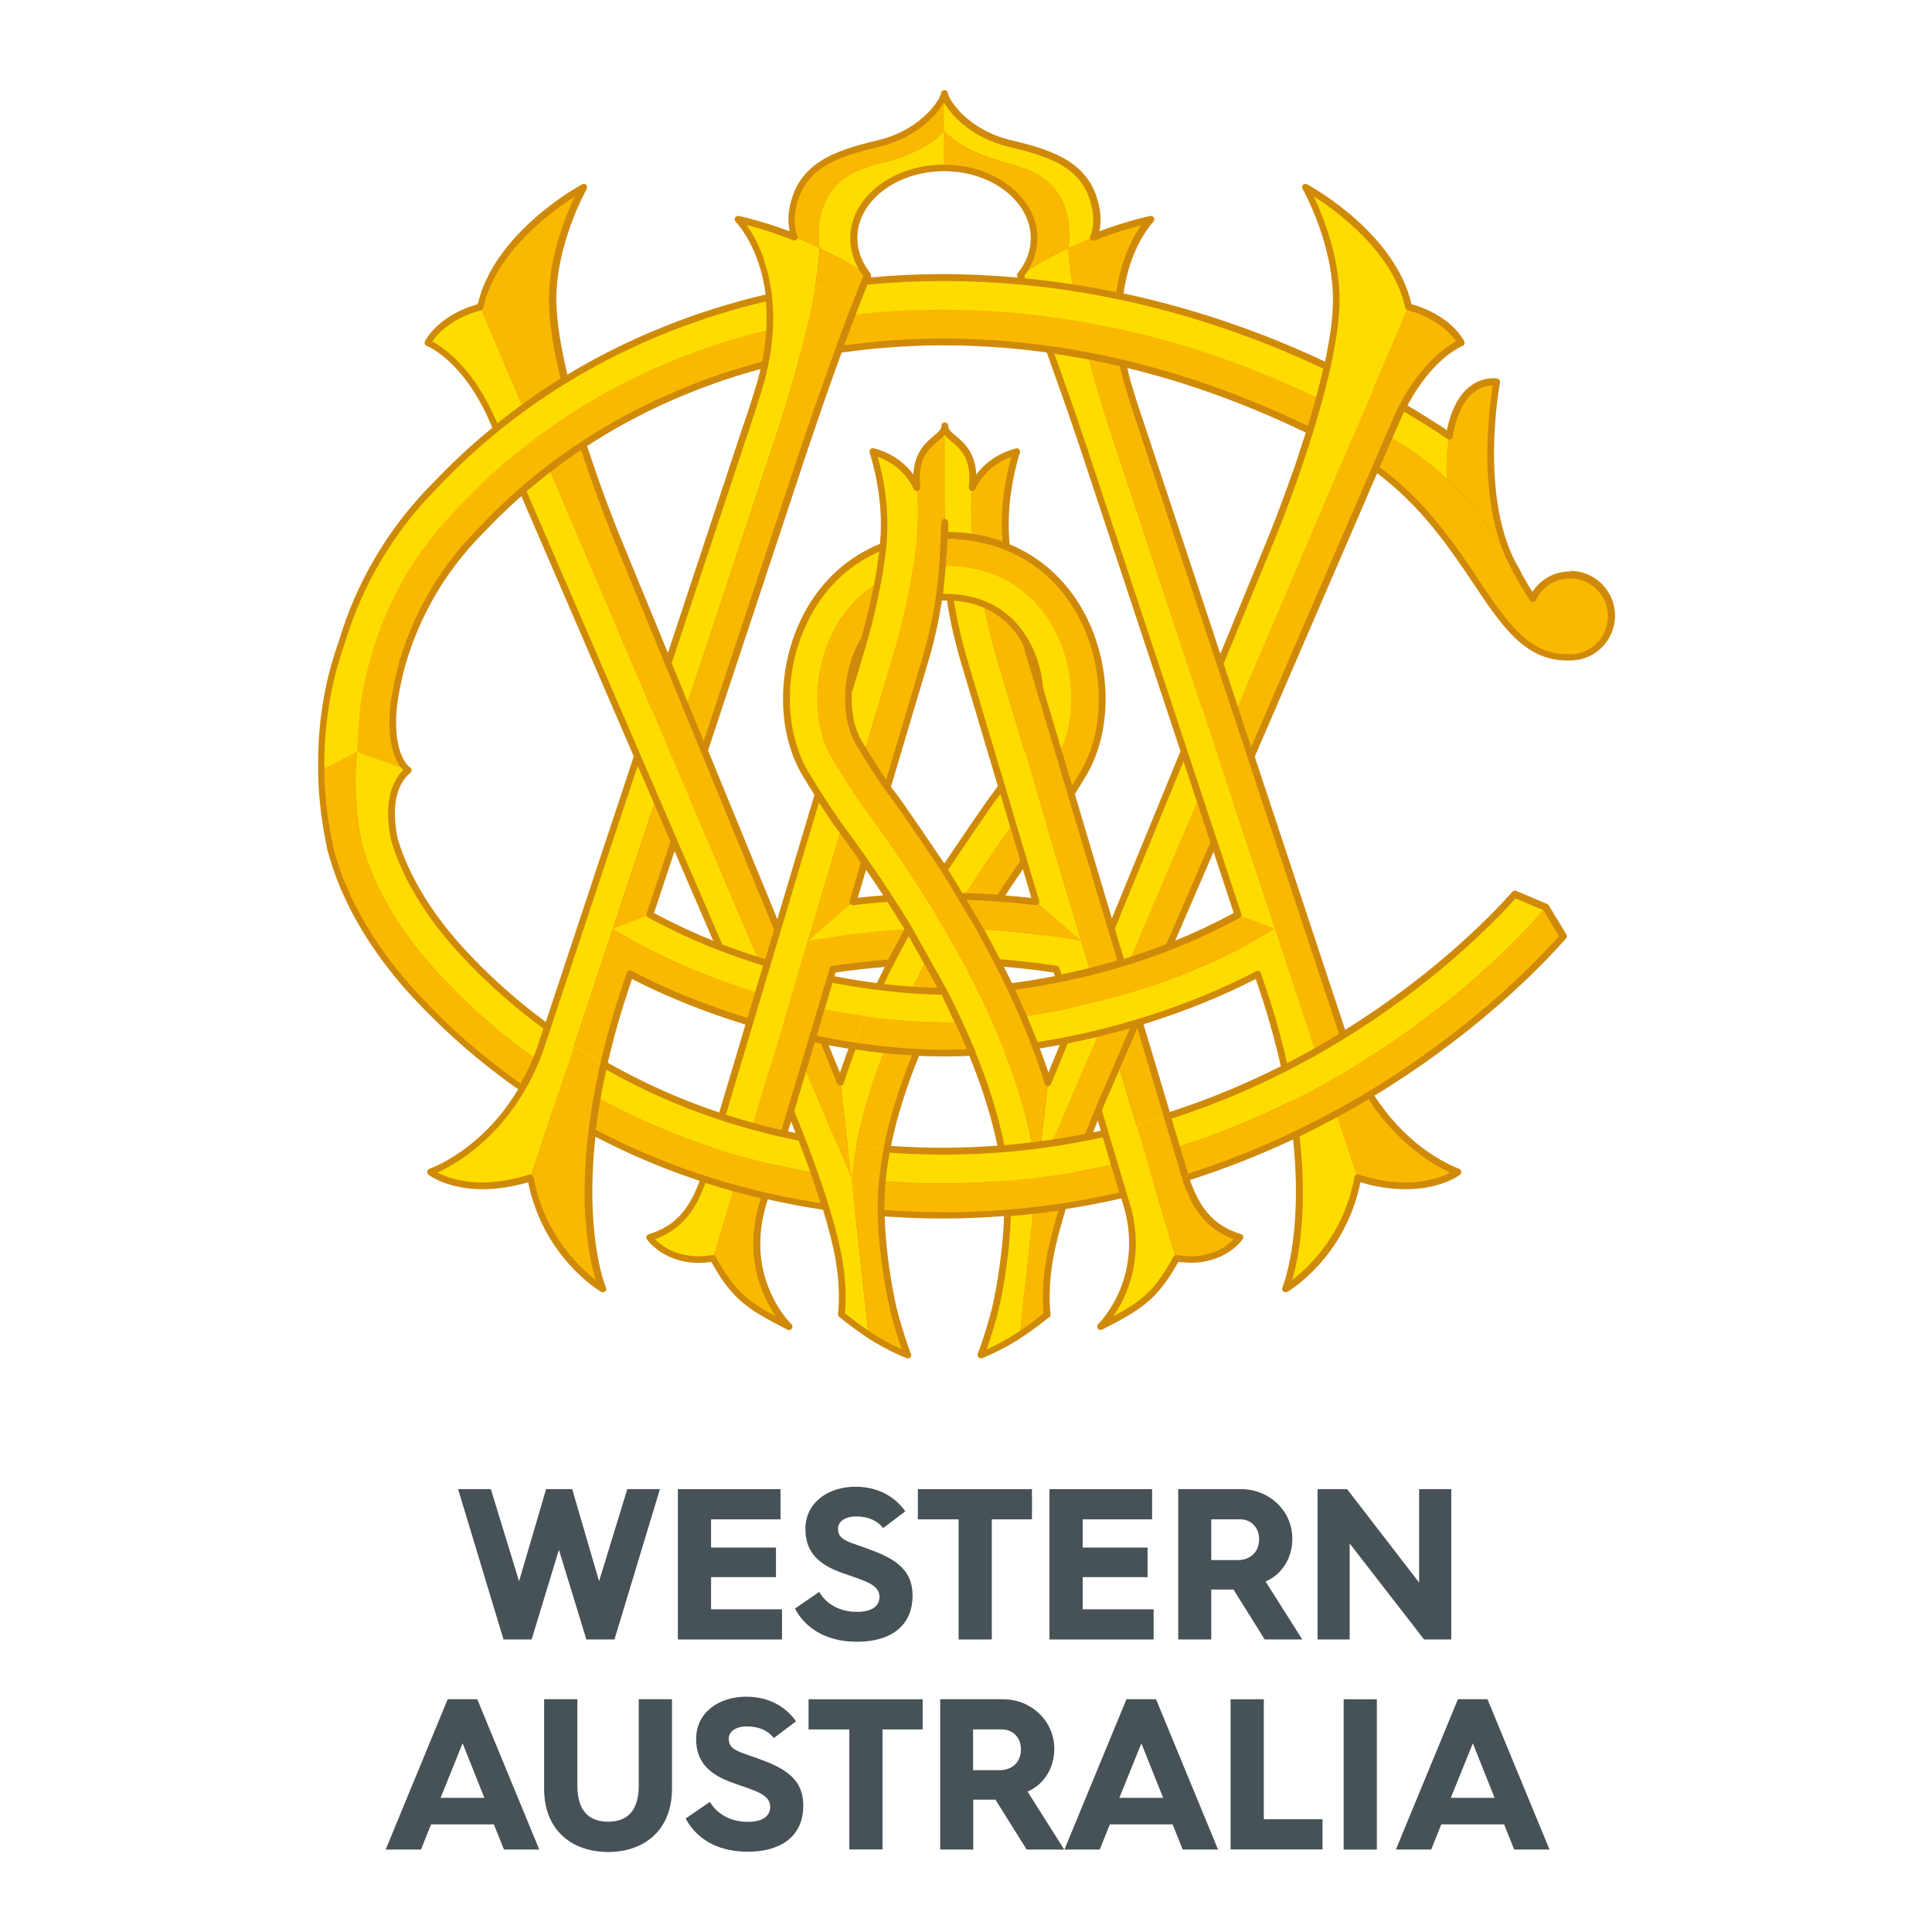 <?xml version="1.0" encoding="UTF-8"?>
<svg id="Western_Australia" data-name="Western Australia" xmlns="http://www.w3.org/2000/svg" width="128" height="128" xmlns:xlink="http://www.w3.org/1999/xlink" viewBox="0 0 128 128">
  <defs>
    <style>
      .cls-1 {
        clip-path: url(#clippath-6);
      }

      .cls-2 {
        clip-path: url(#clippath-7);
      }

      .cls-3 {
        clip-path: url(#clippath-4);
      }

      .cls-4 {
        fill: #ffdc00;
      }

      .cls-5 {
        fill: #d08a0a;
      }

      .cls-6 {
        fill: none;
      }

      .cls-7 {
        clip-path: url(#clippath-1);
      }

      .cls-8 {
        clip-path: url(#clippath-5);
      }

      .cls-9 {
        clip-path: url(#clippath-3);
      }

      .cls-10 {
        fill: #fab900;
      }

      .cls-11 {
        clip-path: url(#clippath-2);
      }

      .cls-12 {
        clip-path: url(#clippath);
      }

      .cls-13 {
        fill: #475257;
      }
    </style>
    <clipPath id="clippath">
      <rect class="cls-6" x="-27.64" y="-25.32" width="183.29" height="183.29"/>
    </clipPath>
    <clipPath id="clippath-1">
      <rect class="cls-6" x="-27.64" y="-25.32" width="183.29" height="183.29"/>
    </clipPath>
    <clipPath id="clippath-2">
      <path class="cls-6" d="M35.8,69.49c-.35.99-.76,1.86-1.21,2.64,1.39.97,2.93,1.93,4.64,2.84.16-1.35.42-2.83.78-4.44-1.38-.79-2.63-1.62-3.75-2.44l-.47,1.41Z"/>
    </clipPath>
    <clipPath id="clippath-3">
      <path class="cls-6" d="M66.35,76.12c.25,1.32.4,2.63.4,3.9,0,.11,0,.23,0,.35,1.26-.1,2.49-.25,3.69-.43.5-1.62,1.1-3.25,1.63-4.61-1.83.36-3.73.63-5.71.79M46.59,78.09c1.31.43,2.68.81,4.11,1.14l1.23-4.1c-1.44-.32-2.81-.7-4.11-1.13l-1.22,4.09ZM85.12,70.76c.36,1.6.6,3.06.75,4.4,1.78-.85,3.4-1.74,4.87-2.62-.54-.87-1.05-1.88-1.46-3.05l-.29-.9c-1.2.74-2.49,1.47-3.87,2.17"/>
    </clipPath>
    <clipPath id="clippath-4">
      <path class="cls-6" d="M54.7,79.98c1.18.17,2.41.3,3.67.4,0-.12,0-.25,0-.36,0-1.26.14-2.57.4-3.88-2-.15-3.89-.41-5.69-.76.53,1.36,1.13,2.99,1.62,4.61M56.21,45.87l-2.01,6.75c.61.96,1.15,1.76,1.63,2.42,1.28,1.73,2.83,3.96,4.36,6.48l2.36,4.22c.66,1.29,1.29,2.63,1.84,3.97,1.3-.07,2.71-.21,4.2-.44,0,0,0-.02,0-.03-1.03-2.69-2.31-5.31-3.67-7.73l-2.36-3.94s-2.72-4.07-3.42-4.97c-.63-.82-1.34-1.95-2.23-3.41-.48-.8-.74-2.01-.67-3.33,0,0,0,0,0,0M42.22,50.1l2.44,5.65,1.99-6.02-2.39-5.82-2.05,6.18ZM62.7,37.26s-.13.26-.13.26c0,0,.18.37.18.37.05.57.11,1.13.19,1.69.22,0,.44.03.65.05h0c2.39.3,3.69,1.7,4.37,2.91-.22-.76-.74-2.66-1.11-4.88,0-.16-.03-.35-.07-.59-.05-.26-.08-.56-.11-.85-.95-.38-1.99-.62-3.09-.7h0c-.31-.02-.64-.04-.96-.04.02.61.05,1.21.09,1.79M86.78,28.53c.68.33,1.33.66,1.95.99.88.46,1.68.97,2.41,1.5l1.33-3.08c.15-.35.31-.68.47-.99-1.48-.87-3.15-1.77-5.01-2.66-.31,1.41-.72,2.87-1.14,4.25"/>
    </clipPath>
    <clipPath id="clippath-5">
      <path class="cls-6" d="M56.53,69.29c1.49.23,2.91.37,4.21.44.54-1.33,1.15-2.63,1.8-3.91l-.07-.14c-.67,0-2.19-.04-4.26-.3-.61,1.28-1.18,2.58-1.68,3.91M70.17,64.84l.88,2.97-.46,1.13c1.58-.31,3.22-.71,4.88-1.21l-.08-.25,2.06-4.75c-2.6,1.02-5.09,1.69-7.28,2.12M78.44,49.78l1.99,6.02,2.44-5.65-2.05-6.18-2.39,5.82ZM50.94,19.68c.14,1.25.1,2.74-.26,4.46,1.59-.42,3.23-.75,4.9-.99.9-2.47,1.46-3.88,1.72-4.5-2.17.21-4.3.56-6.36,1.04"/>
    </clipPath>
    <clipPath id="clippath-6">
      <path class="cls-6" d="M73.22,75.08l1.23,4.09c1.42-.33,2.8-.71,4.11-1.12l-1.22-4.08c-1.32.42-2.7.8-4.12,1.12M49.68,67.74c.06.02.12.04.19.06l1.85,4.28s.27.6.66,1.55l2.62-8.77c-.75-.15-1.53-.32-2.34-.53l-1.13-2.75-1.84,6.16ZM68.23,49.2c-.72,1.19-1.32,2.16-1.86,2.91l1.48,4.95c.51-.73,1-1.41,1.45-2.02.49-.67,1.04-1.48,1.66-2.47l-2.07-6.92c.11,1.4-.15,2.71-.66,3.55M62.5,35.47c-1.45,0-2.79.25-4,.72-.03.3-.07.6-.11.87-.04.23-.07.43-.07.59-.35,2.07-.82,3.85-1.06,4.71.6-1,1.64-2.08,3.37-2.55.48-.13,1.01-.21,1.6-.23.19-1.34.29-2.66.33-4.1h-.05Z"/>
    </clipPath>
    <clipPath id="clippath-7">
      <rect class="cls-6" x="-27.64" y="-25.32" width="183.29" height="183.29"/>
    </clipPath>
  </defs>
  <g class="cls-12">
    <g class="cls-7">
      <path class="cls-5" d="M104.01,38.08c-1.09,0-2.02.63-2.46,1.55-.41-.59-.76-1.18-1.06-1.78,0-.01-.03-.02-.04-.03-.02-.04-.05-.08-.07-.12.02.03.04.06.05.09l.05.06c-2.85-4.68-1.33-12.55-1.33-12.55,0,0-2.45-.46-3.14,3.57-.9-.6-1.93-1.26-3.07-1.94h0c1.52-2.94,3.32-4.02,3.86-4.23l-.03-.05s-.82-1.62-3.45-2.32c-1.01-4.64-6.43-7.7-6.84-7.92.09.16,2.1,3.78,2.04,7.61-.02,1.24-.25,2.72-.59,4.26-3.85-1.83-8.5-3.57-13.78-4.67.39-3.41,2.07-5.08,2.07-5.08,0,0-1.62.33-3.79,1.18.02,0,.04-.02.06-.03.15-.54.21-1.15.1-1.78-.49-2.86-2.71-3.69-5.7-4.4-2.98-.71-4.25-2.74-4.36-3.3v-.02s0,0,0,.01c0,0,0,0,0-.01v.02c-.11.56-1.39,2.58-4.36,3.3-2.99.71-5.2,1.54-5.7,4.4-.11.63-.04,1.24.11,1.78.02,0,.04.02.06.03-2.17-.86-3.79-1.18-3.79-1.18,0,0,1.7,1.69,2.08,5.15-4.88,1.13-9.44,2.98-13.54,5.5-.45-1.86-.78-3.68-.8-5.16-.06-3.83,1.95-7.45,2.04-7.61-.41.23-5.83,3.28-6.84,7.92-2.63.71-3.45,2.32-3.45,2.32l-.03.05c.6.23,2.74,1.51,4.33,5.22l.21.47c-1.38,1.12-2.69,2.32-3.91,3.62-.09.1-.17.18-.23.24-2.91,2.96-4.96,6.46-6.13,10.42-.89,2.51-1.37,5.35-1.32,8.35h0c0,.05,0,.28,0,.42.05,1.6.25,3.15.57,4.62,0,.02,0,.03,0,.03.91,3.61,3.08,7.24,6.28,10.5l.15.16c1.53,1.58,3.63,3.48,6.33,5.36-2.5,4.32-6.1,5.53-6.1,5.53,0,0,2.29,1.77,6.64.39h0c.92,5.09,4.78,7.35,4.78,7.35,0,0-1.52-3.47-.68-10.43,2.19,1.16,4.64,2.23,7.36,3.12l-.08.26c-.62,1.72-1.52,3.04-3.49,3.64,0,0,1.3,1.88,4.2,1.39,0,0,0,.01,0,.02,1.44,2.65,2.49,3.21,5.03,4.52,0,0-3.06-2.9-1.84-7.74l.28-.95c1.28.3,2.61.55,4,.75h0s0,0,0,0c.4,1.3.73,2.59.91,3.72.22,1.39.21,2.59.12,3.42h0s.74.61,1.74,1.28c.74.5,1.79,1.07,2.64,1.4l-.11-.3c-.32-.89-.61-1.82-.85-2.77-.39-1.66-.77-4.18-.81-6.35,1.33.1,2.69.16,4.09.16h.02c1.46,0,2.88-.06,4.26-.17-.04,2.17-.42,4.7-.8,6.37-.24.95-.52,1.88-.85,2.77l-.11.3c.85-.33,1.9-.9,2.64-1.4l-.06.03.06-.03c1.01-.67,1.75-1.3,1.75-1.3h0c-.09-.81-.1-2.01.12-3.4.18-1.14.52-2.45.93-3.77,1.38-.21,2.72-.46,4.02-.76l.3,1c1.22,4.84-1.84,7.74-1.84,7.74,2.54-1.31,3.58-1.87,5.03-4.52,0,0,0,0,0-.02,2.9.49,4.2-1.39,4.2-1.39-1.98-.61-2.87-1.93-3.49-3.64l-.09-.3c2.65-.84,5.1-1.83,7.31-2.89.79,6.83-.7,10.24-.7,10.24,0,0,3.86-2.26,4.78-7.35h0c4.35,1.38,6.64-.39,6.64-.39,0,0-3.36-1.13-5.85-5.12.84-.5,1.63-1.01,2.36-1.5,5.66-3.79,9.22-7.57,10.47-8.99,0,0-1.17-1.93-1.16-1.92,0,0,0,0-.01-.01l-2.05-.87c-1.2,1.36-5.12,5.49-11.37,9.34l-6.11-18.45,8.26-19.13c6.93,5.06,7.74,12.69,12.82,12.54.02,0,.04,0,.06,0,1.51,0,2.74-1.23,2.74-2.74s-1.23-2.74-2.74-2.74M71.76,29.61l6.68,20.17-4.81,11.73-2.67-8.93c.25-.39.51-.81.77-1.26,1.8-2.96,1.71-7.4-.2-10.8-1.15-2.04-2.81-3.5-4.86-4.31-.04-.46-.06-.93-.07-1.31-.04-2.65.75-4.98.75-4.98,0,0-2.03.41-2.94,2.38,0-.01,0-.02,0-.03.31-3-1.73-3.08-1.83-3.98v-.07s0,.02,0,.04c0-.01,0-.02,0-.04v.07c-.1.9-2.14.98-1.83,3.98,0,.01,0,.02,0,.03-.91-1.98-2.94-2.38-2.94-2.38,0,0,.79,2.32.75,4.98,0,.37-.03.83-.07,1.29-2.07.81-3.75,2.28-4.91,4.33-1.91,3.4-2,7.84-.2,10.8.28.47.55.91.81,1.31l-2.67,8.95-4.86-11.85h0s6.66-20.12,6.66-20.12c.91-2.69,1.66-4.81,2.26-6.46,2.23-.33,4.54-.49,6.88-.49h.02c2.43,0,4.77.18,7.02.49.6,1.65,1.35,3.78,2.26,6.46M68.58,69.28c.65-.1,1.32-.21,1.99-.34l-1.14,2.77v.03s0-.03,0-.03c-.25-.81-.54-1.62-.85-2.43M44.66,55.75l3.02,6.99c-1.52-.59-3.07-1.3-4.62-2.15h0s1.61-4.84,1.61-4.84ZM66.91,65.38c-.26-.54-.52-1.07-.79-1.59,1.12.09,2.42.23,3.86.44l.18.62c-1.18.24-2.28.41-3.26.53M55.67,71.71l-1.13-2.76c.68.13,1.34.24,1.99.34-.31.8-.59,1.61-.85,2.42h0ZM61.18,44.13c.5-1.64.83-3.11,1.04-4.56.09,0,.19-.01.28-.01h.11c.12,0,.23,0,.33.01.21,1.45.53,2.92,1.04,4.56l2.38,7.98c-.13.18-.25.35-.37.5-.7.9-3.42,4.97-3.42,4.97l-.02.03-.02-.03s-2.72-4.07-3.42-4.97c-.11-.14-.22-.3-.34-.46l2.4-8.03ZM68.65,59.75c-.88-.1-1.7-.18-2.44-.23.56-.87,1.11-1.69,1.64-2.45l.8,2.68ZM57.3,57.12c.52.75,1.06,1.55,1.61,2.4-.73.05-1.53.13-2.39.23l.78-2.63ZM68.06,42.89s-.04-.14-.1-.36c0,0,0,0,0,0,.55.99.84,2.08.93,3.12l-.82-2.77ZM62.61,35.46h-.06c0-.18,0-.36.01-.55,0-.41.03-.41.04,0,0,.18,0,.37.01.55h0ZM57.1,42.89l-.89,2.98c.06-1.11.35-2.29.94-3.34.03-.06.07-.12.1-.18-.09.33-.15.52-.16.53M59,63.79c-.27.52-.53,1.05-.79,1.59-.96-.12-2.05-.29-3.22-.52l.19-.64c1.42-.21,2.7-.34,3.82-.43M52.37,73.62c.21.5.45,1.09.7,1.75-.39-.08-.77-.16-1.15-.24l.45-1.51ZM77.44,62.73l2.99-6.93,1.59,4.8h0c-1.54.84-3.07,1.54-4.58,2.13M62.54,11.12c.3,0,.6.02.89.05,2.88.34,5.08,2.27,5.08,4.6,0,.9-.33,1.74-.9,2.45,0,0-.01,0-.01,0,0,0,.06.13.17.4-1.72-.16-3.48-.25-5.29-.25h-.02c-1.74,0-3.46.09-5.16.25.11-.27.17-.4.17-.4,0,0,0,0-.01,0-.57-.71-.9-1.55-.9-2.45,0-2.57,2.68-4.65,5.97-4.65M50.68,24.13c-.08.37-.16.74-.27,1.13-.52,1.76-.95,2.96-.96,2.99l-5.19,15.66-3.46-8.43s-1.11-2.69-2.19-6.03c3.63-2.39,7.69-4.18,12.06-5.32M31.32,63.79l-.17-.17c-2.28-2.32-3.92-4.82-4.8-7.3,0,0-.21-.65-.23-.73-.6-2.94.41-4.14.92-4.56-.51-.42-1.26-1.59-.94-4.46.13-.85.31-1.72.54-2.58,0-.01.21-.7.21-.7,1-3.05,2.64-5.75,4.9-8.05.07-.08.17-.17.28-.29.82-.87,1.69-1.69,2.59-2.47l7.6,17.61-5.95,17.98c-2.07-1.52-3.71-3.02-4.95-4.29M40.02,70.52c.29-1.25.64-2.58,1.08-4l.66-1.99h0c2.6,1.37,5.29,2.42,7.92,3.22l-1.87,6.25c-2.95-.97-5.55-2.18-7.8-3.48M62.46,76.27c-1.27,0-2.5-.05-3.7-.14.41-2.12,1.11-4.29,1.98-6.41.27.01.54.03.79.03.31,0,.89.01.99.01h.03c.32,0,.65,0,.99-.02l-1-2.03,1.01,2.03c.27,0,.55-.02.83-.04.87,2.12,1.57,4.28,1.97,6.4-1.26.1-2.55.15-3.86.15h-.02ZM72.05,75.33c.26-.67.51-1.28.72-1.78l.45,1.53c-.39.09-.77.17-1.17.25M83.32,64.53l.66,1.99c.47,1.5.84,2.92,1.14,4.24-2.35,1.2-4.95,2.3-7.78,3.2l-1.86-6.24c2.61-.79,5.27-1.84,7.84-3.18h0ZM80.82,43.96l-5.2-15.71s-.44-1.23-.96-2.99c-.11-.41-.21-.81-.28-1.2,4.75,1.12,8.93,2.78,12.4,4.46-1.16,3.76-2.48,6.96-2.48,6.96l-3.48,8.47Z"/>
      <path class="cls-10" d="M60.75,32.27c.08.9.08,1.85.04,2.63-.35,4.24-1.64,8.6-1.64,8.6l-11.91,39.88v.02c1.44,2.65,2.48,3.21,5.02,4.52,0,0-3.06-2.9-1.84-7.74l10.76-36.04c1.02-3.35,1.31-5.96,1.38-9.21,0-.41.02-1.26.02-1.7v-5c0,.97-2.15.98-1.83,4.05"/>
      <path class="cls-4" d="M60.71,35.92c.03-.27.05-.75.08-1.01.04-.77.04-1.71-.03-2.59-.91-1.98-2.94-2.39-2.94-2.39,0,0,.79,2.32.75,4.98,0,.61-.06,1.48-.18,2.16-.04.23-.06.43-.07.59-.48,2.86-1.2,5.19-1.21,5.24l-10.59,35.46c-.62,1.72-1.52,3.04-3.49,3.65,0,0,1.3,1.88,4.2,1.39,0,0,0,.01,0,.02v-.02s11.91-39.88,11.91-39.88c0,0,1.13-3.64,1.57-7.59h0Z"/>
      <path class="cls-10" d="M55.18,64.22c3.44-.5,6.05-.59,7.44-.59v-2.13c-1.73,0-4.05.12-6.77.48-.74.1-1.52.21-2.32.35l1.64,1.9Z"/>
      <path class="cls-4" d="M53.53,62.33c.8-.13,1.58-.25,2.32-.35,2.72-.36,5.04-.48,6.78-.48v-2.13c-1.24,0-3.35.06-6.1.38l-2.99,2.58Z"/>
      <path class="cls-4" d="M64.41,32.27c-.08.9-.08,1.85-.04,2.63.35,4.24,1.64,8.6,1.64,8.6l11.91,39.88v.02c-1.44,2.65-2.48,3.21-5.02,4.52,0,0,3.06-2.9,1.84-7.74l-10.76-36.04c-1.02-3.35-1.31-5.96-1.38-9.21-.01-.41-.01-1.26-.02-1.7v-5c0,.97,2.15.98,1.83,4.05"/>
      <path class="cls-10" d="M64.46,35.92c-.03-.27-.06-.75-.08-1.01-.04-.77-.04-1.71.03-2.59.91-1.98,2.94-2.39,2.94-2.39,0,0-.79,2.32-.75,4.98,0,.61.06,1.48.18,2.16.04.23.06.43.07.59.48,2.86,1.2,5.19,1.21,5.24l10.59,35.46c.62,1.72,1.51,3.04,3.49,3.65,0,0-1.3,1.88-4.2,1.39,0,0,0,.01,0,.02v-.02s-11.91-39.88-11.91-39.88c0,0-1.13-3.64-1.56-7.59h0Z"/>
      <path class="cls-4" d="M69.98,64.22c-3.43-.5-6.05-.59-7.44-.59v-2.13c1.73,0,4.05.12,6.77.48.74.1,1.52.21,2.32.35l-1.65,1.9Z"/>
      <path class="cls-10" d="M71.64,62.33c-.8-.13-1.58-.25-2.32-.35-2.72-.36-5.04-.48-6.77-.48v-2.13c1.23,0,3.35.06,6.1.38l2.99,2.58Z"/>
      <path class="cls-4" d="M35.13,78.05l16.38-49.47s2.54-7.51,2.79-12.15c-2.95-1.4-5.45-1.9-5.45-1.9,0,0,3.53,3.51,1.55,10.73-.52,1.76-.95,2.96-.96,2.99l-13.65,41.23c-2.31,6.49-7.31,8.17-7.31,8.17,0,0,2.29,1.77,6.64.39,0,0,0,0,0,0"/>
      <path class="cls-10" d="M39.91,85.4s-2.74-6.26,1.19-18.87l12.22-36.91c2.86-8.45,4.16-11.37,4.16-11.37-1.06-.72-2.14-1.32-3.17-1.81-.25,4.64-2.79,12.15-2.79,12.15l-16.38,49.47c.92,5.09,4.78,7.35,4.78,7.35"/>
      <path class="cls-4" d="M58.57,10.73c-.46.12-.94.28-1.44.46-3.39,1.23-2.91,4.75-2.83,5.24,1.03.49,2.12,1.08,3.18,1.81,0,0,0,0-.01,0-.57-.71-.9-1.55-.9-2.45,0-2.57,2.68-4.65,5.98-4.65v-2.47c-.43.51-1.65,1.5-3.98,2.08"/>
      <path class="cls-10" d="M58.18,9.51c-2.99.71-5.2,1.54-5.7,4.4-.11.63-.04,1.24.11,1.78.54.21,1.12.46,1.72.74-.08-.49-.57-4.01,2.83-5.24.49-.18.98-.33,1.44-.46,2.33-.58,3.55-1.58,3.98-2.08v-2.46c-.09.53-1.36,2.6-4.37,3.32"/>
      <path class="cls-10" d="M89.95,78.05l-16.39-49.47s-2.54-7.51-2.79-12.15c2.95-1.4,5.45-1.9,5.45-1.9,0,0-3.53,3.51-1.55,10.73.52,1.76.95,2.96.96,2.99l13.65,41.23c2.31,6.49,7.31,8.17,7.31,8.17,0,0-2.29,1.77-6.64.39h0Z"/>
      <path class="cls-4" d="M85.17,85.4s2.74-6.26-1.19-18.87l-12.22-36.91c-2.86-8.45-4.16-11.37-4.16-11.37,1.05-.72,2.14-1.32,3.17-1.81.25,4.64,2.79,12.15,2.79,12.15l16.39,49.47c-.92,5.09-4.78,7.35-4.78,7.35"/>
      <path class="cls-10" d="M66.51,10.73c.46.12.94.28,1.44.46,3.4,1.23,2.91,4.75,2.83,5.24-1.03.49-2.12,1.08-3.17,1.81,0,0,0,0,.01,0,.57-.71.9-1.55.9-2.45,0-2.33-2.2-4.26-5.08-4.6-.29-.04-.59-.05-.89-.05v-2.47c.43.51,1.65,1.5,3.98,2.08"/>
      <path class="cls-4" d="M66.91,9.51c2.98.71,5.2,1.54,5.7,4.4.11.63.04,1.24-.11,1.78-.54.21-1.12.46-1.72.74.09-.49.57-4.01-2.83-5.24-.49-.18-.98-.33-1.43-.46-2.33-.58-3.55-1.58-3.98-2.08v-2.46c.08.53,1.35,2.6,4.37,3.32"/>
      <path class="cls-10" d="M62.54,67.73h0c4.63,0,13.72-1.21,21.94-6.19l-2.47-.94c-7.7,4.22-15.46,4.95-18.48,5.06l-1,2.07Z"/>
      <path class="cls-4" d="M62.55,67.73h0l1,2.03c5.38-.16,12.89-1.62,19.78-5.22l1.16-3c-8.22,4.99-17.3,6.19-21.93,6.19"/>
      <path class="cls-4" d="M62.53,65.68c-1.79,0-10.67-.26-19.47-5.08l-2.47.94c8.22,4.99,17.31,6.19,21.94,6.19h0,0l1-2.07s.03,0,.05,0c-.46.02-.81.02-1.04.02h-.01Z"/>
      <path class="cls-10" d="M62.54,67.73h0c-4.63,0-13.71-1.2-21.93-6.19l1.16,3c6.89,3.6,14.4,5.06,19.78,5.22.31,0,.89.01.99.02h.03c.32,0,.65,0,.99-.02l-1-2.03Z"/>
      <path class="cls-10" d="M68.69,78.06l24.61-57.73c2.64.7,3.46,2.33,3.46,2.33l.03.05c-.6.23-2.74,1.51-4.33,5.22l-19.07,44.15s-3.18,7.11-3.9,11.63c-.22,1.39-.21,2.59-.12,3.42h0s-.74.61-1.75,1.28l-.06.03s1.13-10.39,1.13-10.38"/>
      <path class="cls-4" d="M55.68,71.71l.73,6.33c.49-4.83,2.58-9.95,4.95-14.38l-1.18-2.1c-1.76,3.14-3.4,6.62-4.51,10.14"/>
      <path class="cls-10" d="M71.53,40.52c-1.68-2.99-4.48-4.75-7.95-5.02l-1.01,2.01s.03,0,.04,0c7.9,0,9.79,8.75,7.37,12.75-.83,1.38-1.63,2.61-2.33,3.57-1.07,1.44-2.47,3.43-3.92,5.76l1.17,1.94s.01.03.02.04l.02-.04c1.53-2.52,3.07-4.75,4.35-6.48.69-.93,1.48-2.15,2.44-3.72,1.8-2.96,1.71-7.4-.2-10.8"/>
      <path class="cls-4" d="M62.61,37.51s-.03,0-.04,0h0s1.02,2.11,1.02,2.11c2.4.31,3.69,1.71,4.37,2.91,1.3,2.31,1.16,5.2.27,6.67-.89,1.47-1.6,2.6-2.23,3.41-.7.9-3.42,4.97-3.42,4.97l-.02.04.47.78.71,1.18c1.45-2.33,2.85-4.31,3.92-5.76.7-.96,1.5-2.19,2.33-3.57,2.42-4,.53-12.75-7.37-12.75"/>
      <path class="cls-4" d="M56.42,78.06L31.81,20.33c-2.64.7-3.46,2.33-3.46,2.33l-.03.05c.6.23,2.74,1.51,4.33,5.22l19.07,44.15s3.18,7.11,3.9,11.63c.22,1.39.21,2.59.12,3.42h0s.74.61,1.74,1.28l.06.03s-1.13-10.39-1.13-10.38"/>
      <path class="cls-10" d="M38.64,12.41s0,0,0,0c.02,0,.03-.02.03-.02h-.02Z"/>
      <path class="cls-10" d="M55.67,71.71l-14.86-36.22s-4.13-10.02-4.21-15.47c-.06-3.83,1.95-7.45,2.04-7.61-.41.23-5.83,3.28-6.84,7.92,0,0,0,0,.01,0l24.41,57.27.19.44-.74-6.33Z"/>
      <path class="cls-10" d="M59.18,86.73c-.41-1.75-.81-4.47-.81-6.71,0-4.58,1.85-9.64,4.19-14.23,0-.01-.01-.03-.02-.04l-1.17-2.09c-2.39,4.44-4.48,9.54-4.95,14.4,0,0,1.13,10.38,1.13,10.38l-.06-.03c.74.5,1.79,1.07,2.64,1.4l-.11-.3c-.32-.89-.61-1.82-.85-2.77"/>
      <path class="cls-4" d="M68.7,78.04l.19-.44,24.41-57.27s.01,0,.02,0c-1.01-4.64-6.43-7.7-6.84-7.92.09.16,2.1,3.78,2.04,7.61-.08,5.45-4.21,15.47-4.21,15.47l-14.87,36.22-.74,6.33Z"/>
      <path class="cls-4" d="M65.09,89.5l-.11.3c.85-.33,1.9-.9,2.64-1.4l-.06.03s1.12-10.29,1.13-10.37c-.48-5.02-2.7-10.32-5.19-14.86l-.83-1.47c-1.89-3.25-3.83-6.03-5.2-7.9-.71-.96-1.5-2.19-2.33-3.57-2.42-4-.53-12.75,7.37-12.75h.07l1-2.01c-.32-.03-.64-.04-.96-.04h-.11c-3.91,0-7.08,1.8-8.91,5.06-1.91,3.4-2,7.84-.2,10.8.95,1.57,1.75,2.79,2.44,3.72,1.28,1.73,2.83,3.96,4.35,6.48l2.36,4.22c2.36,4.59,4.21,9.67,4.21,14.27,0,2.25-.4,4.96-.81,6.71-.24.95-.52,1.88-.85,2.77"/>
      <path class="cls-10" d="M64.9,61.53l-2.37-3.94s-2.72-4.07-3.42-4.97c-.63-.82-1.34-1.95-2.23-3.41-.89-1.47-1.03-4.36.27-6.67.59-1.04,1.64-2.23,3.47-2.73.55-.15,1.17-.24,1.88-.24h.11c.35,0,.67.02.98.06l-1.02-2.11h0s-.06,0-.07,0c-1.14,0-2.01.21-2.01.21-6.19,1.35-7.56,8.9-5.36,12.54.83,1.38,1.62,2.61,2.33,3.57,1.33,1.81,3.19,4.46,5.02,7.58.05.09,1.02,1.8,1.02,1.8,2.48,4.52,4.69,9.79,5.18,14.8,0,.03.01.04.01.04l.73-6.3v-.03c-1.11-3.54-2.76-7.03-4.53-10.18"/>
      <path class="cls-10" d="M100.43,37.79l.05.06c-2.85-4.68-1.33-12.55-1.33-12.55,0,0-3.11-.59-3.31,5.29-.02.42.02.81.06,1.15,1.33,1.27,2.78,3.06,4.53,6.04"/>
      <path class="cls-10" d="M27.04,51.03c-.51-.42-1.26-1.59-.94-4.46.13-.85.31-1.72.54-2.58,0-.01.21-.7.21-.7,1-3.05,2.64-5.75,4.9-8.05.07-.08.17-.17.28-.29,7.54-7.93,18.35-12.3,30.43-12.3h.02c10.88,0,20,3.57,26.24,6.86,9.22,4.86,9.61,14.2,15.22,14.04.02,0,.04,0,.06,0,1.51,0,2.74-1.23,2.74-2.74s-1.23-2.74-2.74-2.74c-1.09,0-2.02.63-2.46,1.55-.41-.59-.76-1.18-1.06-1.78,0-.01-.03-.02-.04-.03-2.89-4.92-4.94-6.6-7.02-8.05-.01,0-.02-.02-.04-.03-6.19-3.89-17.16-9.22-30.91-9.22h-.02c-20.58,0-30.75,11.73-32.23,13.23-3.87,3.94-5.67,8.48-6.35,12.82-.17,1.49-.24,3.25-.24,3.25l3.39,1.21Z"/>
      <path class="cls-4" d="M23.9,55.59c.83,3.3,2.82,6.55,5.73,9.52,1.48,1.51,12.25,13.29,32.83,13.29h.02c25.22,0,39.89-18.24,39.92-18.28,0,0,0,0-.01-.01l-2.05-.87c-2.45,2.76-16.13,17.02-37.86,17.02h-.02c-16.57,0-26.62-7.82-31.14-12.48l-.17-.17c-2.28-2.32-3.92-4.82-4.8-7.3,0,0-.21-.65-.23-.73-.6-2.94.41-4.14.92-4.56l-3.39-1.21s-.34,2.81.26,5.77"/>
      <path class="cls-10" d="M21.26,51.45c.05,1.6.25,3.15.57,4.62,0,.02,0,.03,0,.03.91,3.61,3.08,7.24,6.28,10.5l.15.16c4.98,5.14,16.05,13.78,34.2,13.78h.02c13.57,0,24.14-5.17,30.61-9.5,5.66-3.79,9.22-7.57,10.47-8.99,0,0-1.17-1.93-1.16-1.92-.03.04-14.71,18.28-39.92,18.28h-.02c-20.58,0-31.35-11.79-32.83-13.29-2.91-2.97-4.9-6.22-5.73-9.52-.6-2.95-.26-5.77-.26-5.77l-2.39,1.21s0,.28,0,.42"/>
      <path class="cls-4" d="M30.23,33.75c1.48-1.51,11.65-13.23,32.23-13.23h.02c13.75,0,24.72,5.33,30.91,9.22.01,0,.02.02.04.03.81.57,1.62,1.17,2.47,1.98h0c-.04-.34-.08-.73-.06-1.15.02-.65.08-1.22.17-1.72-6.07-4.08-18.05-10.49-33.52-10.49h-.02c-13.26,0-25.16,4.84-33.52,13.63-.09.1-.17.18-.23.24-2.91,2.96-4.96,6.46-6.13,10.42-.89,2.51-1.37,5.35-1.32,8.35l2.39-1.21s.07-1.76.24-3.25c.68-4.34,2.49-8.89,6.35-12.82"/>
    </g>
    <g class="cls-11">
      <path class="cls-4" d="M35.13,78.05l16.38-49.47s2.54-7.51,2.79-12.15c-2.95-1.4-5.45-1.9-5.45-1.9,0,0,3.53,3.51,1.55,10.73-.52,1.76-.95,2.96-.96,2.99l-13.65,41.23c-2.31,6.49-7.31,8.17-7.31,8.17,0,0,2.29,1.77,6.64.39,0,0,0,0,0,0"/>
      <path class="cls-10" d="M39.91,85.4s-2.74-6.26,1.19-18.87l12.22-36.91c2.86-8.45,4.16-11.37,4.16-11.37-1.06-.72-2.14-1.32-3.17-1.81-.25,4.64-2.79,12.15-2.79,12.15l-16.38,49.47c.92,5.09,4.78,7.35,4.78,7.35"/>
      <path class="cls-4" d="M58.57,10.73c-.46.12-.94.28-1.44.46-3.39,1.23-2.91,4.75-2.83,5.24,1.03.49,2.12,1.08,3.18,1.81,0,0,0,0-.01,0-.57-.71-.9-1.55-.9-2.45,0-2.57,2.68-4.65,5.98-4.65v-2.47c-.43.51-1.65,1.5-3.98,2.08"/>
      <path class="cls-10" d="M58.18,9.51c-2.99.71-5.2,1.54-5.7,4.4-.11.63-.04,1.24.11,1.78.54.21,1.12.46,1.72.74-.08-.49-.57-4.01,2.83-5.24.49-.18.98-.33,1.44-.46,2.33-.58,3.55-1.58,3.98-2.08v-2.46c-.09.53-1.36,2.6-4.37,3.32"/>
      <path class="cls-10" d="M89.95,78.05l-16.39-49.47s-2.54-7.51-2.79-12.15c2.95-1.4,5.45-1.9,5.45-1.9,0,0-3.53,3.51-1.55,10.73.52,1.76.95,2.96.96,2.99l13.65,41.23c2.31,6.49,7.31,8.17,7.31,8.17,0,0-2.29,1.77-6.64.39h0Z"/>
      <path class="cls-4" d="M85.17,85.4s2.74-6.26-1.19-18.87l-12.22-36.91c-2.86-8.45-4.16-11.37-4.16-11.37,1.05-.72,2.14-1.32,3.17-1.81.25,4.64,2.79,12.15,2.79,12.15l16.39,49.47c-.92,5.09-4.78,7.35-4.78,7.35"/>
      <path class="cls-10" d="M66.51,10.73c.46.12.94.28,1.44.46,3.4,1.23,2.91,4.75,2.83,5.24-1.03.49-2.12,1.08-3.17,1.81,0,0,0,0,.01,0,.57-.71.9-1.55.9-2.45,0-2.33-2.2-4.26-5.08-4.6-.29-.04-.59-.05-.89-.05v-2.47c.43.51,1.65,1.5,3.98,2.08"/>
      <path class="cls-4" d="M66.91,9.51c2.98.71,5.2,1.54,5.7,4.4.11.63.04,1.24-.11,1.78-.54.21-1.12.46-1.72.74.09-.49.57-4.01-2.83-5.24-.49-.18-.98-.33-1.43-.46-2.33-.58-3.55-1.58-3.98-2.08v-2.46c.08.53,1.35,2.6,4.37,3.32"/>
      <path class="cls-10" d="M62.54,67.73h0c4.63,0,13.72-1.21,21.94-6.19l-2.47-.94c-7.7,4.22-15.46,4.95-18.48,5.06l-1,2.07Z"/>
      <path class="cls-4" d="M62.55,67.73h0l1,2.03c5.38-.16,12.89-1.62,19.78-5.22l1.16-3c-8.22,4.99-17.3,6.19-21.93,6.19"/>
      <path class="cls-4" d="M62.53,65.68c-1.79,0-10.67-.26-19.47-5.08l-2.47.94c8.22,4.99,17.31,6.19,21.94,6.19h0,0l1-2.07s.03,0,.05,0c-.46.02-.81.02-1.04.02h-.01Z"/>
      <path class="cls-10" d="M62.54,67.73h0c-4.63,0-13.71-1.2-21.93-6.19l1.16,3c6.89,3.6,14.4,5.06,19.78,5.22.31,0,.89.01.99.02h.03c.32,0,.65,0,.99-.02l-1-2.03Z"/>
    </g>
    <g class="cls-9">
      <path class="cls-10" d="M100.43,37.79l.05.06c-2.85-4.68-1.33-12.55-1.33-12.55,0,0-3.11-.59-3.31,5.29-.02.42.02.81.06,1.15,1.33,1.27,2.78,3.06,4.53,6.04"/>
      <path class="cls-10" d="M27.04,51.03c-.51-.42-1.26-1.59-.94-4.46.13-.85.31-1.72.54-2.58,0-.01.21-.7.21-.7,1-3.05,2.64-5.75,4.9-8.05.07-.08.17-.17.28-.29,7.54-7.93,18.35-12.3,30.43-12.3h.02c10.88,0,20,3.57,26.24,6.86,9.22,4.86,9.61,14.2,15.22,14.04.02,0,.04,0,.06,0,1.51,0,2.74-1.23,2.74-2.74s-1.23-2.74-2.74-2.74c-1.09,0-2.02.63-2.46,1.55-.41-.59-.76-1.18-1.06-1.78,0-.01-.03-.02-.04-.03-2.89-4.92-4.94-6.6-7.02-8.05-.01,0-.02-.02-.04-.03-6.19-3.89-17.16-9.22-30.91-9.22h-.02c-20.58,0-30.75,11.73-32.23,13.23-3.87,3.94-5.67,8.48-6.35,12.82-.17,1.49-.24,3.25-.24,3.25l3.39,1.21Z"/>
      <path class="cls-4" d="M23.9,55.59c.83,3.3,2.82,6.55,5.73,9.52,1.48,1.51,12.25,13.29,32.83,13.29h.02c25.22,0,39.89-18.24,39.92-18.28,0,0,0,0-.01-.01l-2.05-.87c-2.45,2.76-16.13,17.02-37.86,17.02h-.02c-16.57,0-26.62-7.82-31.14-12.48l-.17-.17c-2.28-2.32-3.92-4.82-4.8-7.3,0,0-.21-.65-.23-.73-.6-2.94.41-4.14.92-4.56l-3.39-1.21s-.34,2.81.26,5.77"/>
      <path class="cls-10" d="M21.26,51.45c.05,1.6.25,3.15.57,4.62,0,.02,0,.03,0,.03.91,3.61,3.08,7.24,6.28,10.5l.15.16c4.98,5.14,16.05,13.78,34.2,13.78h.02c13.57,0,24.14-5.17,30.61-9.5,5.66-3.79,9.22-7.57,10.47-8.99,0,0-1.17-1.93-1.16-1.92-.03.04-14.71,18.28-39.92,18.28h-.02c-20.58,0-31.35-11.79-32.83-13.29-2.91-2.97-4.9-6.22-5.73-9.52-.6-2.95-.26-5.77-.26-5.77l-2.39,1.21s0,.28,0,.42"/>
      <path class="cls-4" d="M30.23,33.75c1.48-1.51,11.65-13.23,32.23-13.23h.02c13.75,0,24.72,5.33,30.91,9.22.01,0,.02.02.04.03.81.57,1.62,1.17,2.47,1.98h0c-.04-.34-.08-.73-.06-1.15.02-.65.08-1.22.17-1.72-6.07-4.08-18.05-10.49-33.52-10.49h-.02c-13.26,0-25.16,4.84-33.52,13.63-.09.1-.17.18-.23.24-2.91,2.96-4.96,6.46-6.13,10.42-.89,2.51-1.37,5.35-1.32,8.35l2.39-1.21s.07-1.76.24-3.25c.68-4.34,2.49-8.89,6.35-12.82"/>
    </g>
    <g class="cls-3">
      <path class="cls-10" d="M68.69,78.06l24.61-57.73c2.64.7,3.46,2.33,3.46,2.33l.03.05c-.6.23-2.74,1.51-4.33,5.22l-19.07,44.15s-3.18,7.11-3.9,11.63c-.22,1.39-.21,2.59-.12,3.42h0s-.74.61-1.75,1.28l-.06.03s1.13-10.39,1.13-10.38"/>
      <path class="cls-4" d="M55.68,71.71l.73,6.33c.49-4.83,2.58-9.95,4.95-14.38l-1.18-2.1c-1.76,3.14-3.4,6.62-4.51,10.14"/>
      <path class="cls-10" d="M71.53,40.52c-1.68-2.99-4.48-4.75-7.95-5.02l-1.01,2.01s.03,0,.04,0c7.9,0,9.79,8.75,7.37,12.75-.83,1.38-1.63,2.61-2.33,3.57-1.07,1.44-2.47,3.43-3.92,5.76l1.17,1.94s.01.03.02.04l.02-.04c1.53-2.52,3.07-4.75,4.35-6.48.69-.93,1.48-2.15,2.44-3.72,1.8-2.96,1.71-7.4-.2-10.8"/>
      <path class="cls-4" d="M62.61,37.51s-.03,0-.04,0h0s1.02,2.11,1.02,2.11c2.4.31,3.69,1.71,4.37,2.91,1.3,2.31,1.16,5.2.27,6.67-.89,1.47-1.6,2.6-2.23,3.41-.7.9-3.42,4.97-3.42,4.97l-.02.04.47.78.71,1.18c1.45-2.33,2.85-4.31,3.92-5.76.7-.96,1.5-2.19,2.33-3.57,2.42-4,.53-12.75-7.37-12.75"/>
      <path class="cls-4" d="M56.42,78.06L31.81,20.33c-2.64.7-3.46,2.33-3.46,2.33l-.03.05c.6.23,2.74,1.51,4.33,5.22l19.07,44.15s3.18,7.11,3.9,11.63c.22,1.39.21,2.59.12,3.42h0s.74.61,1.74,1.28l.06.03s-1.13-10.39-1.13-10.38"/>
      <path class="cls-10" d="M38.64,12.41s0,0,0,0c.02,0,.03-.02.03-.02h-.02Z"/>
      <path class="cls-10" d="M55.67,71.71l-14.86-36.22s-4.13-10.02-4.21-15.47c-.06-3.83,1.95-7.45,2.04-7.61-.41.23-5.83,3.28-6.84,7.92,0,0,0,0,.01,0l24.41,57.27.19.44-.74-6.33Z"/>
      <path class="cls-10" d="M59.18,86.73c-.41-1.75-.81-4.47-.81-6.71,0-4.58,1.85-9.64,4.19-14.23,0-.01-.01-.03-.02-.04l-1.17-2.09c-2.39,4.44-4.48,9.54-4.95,14.4,0,0,1.13,10.38,1.13,10.38l-.06-.03c.74.5,1.79,1.07,2.64,1.4l-.11-.3c-.32-.89-.61-1.82-.85-2.77"/>
      <path class="cls-4" d="M68.7,78.04l.19-.44,24.41-57.27s.01,0,.02,0c-1.01-4.64-6.43-7.7-6.84-7.92.09.16,2.1,3.78,2.04,7.61-.08,5.45-4.21,15.47-4.21,15.47l-14.87,36.22-.74,6.33Z"/>
      <path class="cls-4" d="M65.09,89.5l-.11.3c.85-.33,1.9-.9,2.64-1.4l-.06.03s1.12-10.29,1.13-10.37c-.48-5.02-2.7-10.32-5.19-14.86l-.83-1.47c-1.89-3.25-3.83-6.03-5.2-7.9-.71-.96-1.5-2.19-2.33-3.57-2.42-4-.53-12.75,7.37-12.75h.07l1-2.01c-.32-.03-.64-.04-.96-.04h-.11c-3.91,0-7.08,1.8-8.91,5.06-1.91,3.4-2,7.84-.2,10.8.95,1.57,1.75,2.79,2.44,3.72,1.28,1.73,2.83,3.96,4.35,6.48l2.36,4.22c2.36,4.59,4.21,9.67,4.21,14.27,0,2.25-.4,4.96-.81,6.71-.24.95-.52,1.88-.85,2.77"/>
      <path class="cls-10" d="M64.9,61.53l-2.37-3.94s-2.72-4.07-3.42-4.97c-.63-.82-1.34-1.95-2.23-3.41-.89-1.47-1.03-4.36.27-6.67.59-1.04,1.64-2.23,3.47-2.73.55-.15,1.17-.24,1.88-.24h.11c.35,0,.67.02.98.06l-1.02-2.11h0s-.06,0-.07,0c-1.14,0-2.01.21-2.01.21-6.19,1.35-7.56,8.9-5.36,12.54.83,1.38,1.62,2.61,2.33,3.57,1.33,1.81,3.19,4.46,5.02,7.58.05.09,1.02,1.8,1.02,1.8,2.48,4.52,4.69,9.79,5.18,14.8,0,.03.01.04.01.04l.73-6.3v-.03c-1.11-3.54-2.76-7.03-4.53-10.18"/>
    </g>
    <g class="cls-8">
      <path class="cls-4" d="M35.13,78.05l16.38-49.47s2.54-7.51,2.79-12.15c-2.95-1.4-5.45-1.9-5.45-1.9,0,0,3.53,3.51,1.55,10.73-.52,1.76-.95,2.96-.96,2.99l-13.65,41.23c-2.31,6.49-7.31,8.17-7.31,8.17,0,0,2.29,1.77,6.64.39,0,0,0,0,0,0"/>
      <path class="cls-10" d="M39.91,85.4s-2.74-6.26,1.19-18.87l12.22-36.91c2.86-8.45,4.16-11.37,4.16-11.37-1.06-.72-2.14-1.32-3.17-1.81-.25,4.64-2.79,12.15-2.79,12.15l-16.38,49.47c.92,5.09,4.78,7.35,4.78,7.35"/>
      <path class="cls-4" d="M58.57,10.73c-.46.12-.94.28-1.44.46-3.39,1.23-2.91,4.75-2.83,5.24,1.03.49,2.12,1.08,3.18,1.81,0,0,0,0-.01,0-.57-.71-.9-1.55-.9-2.45,0-2.57,2.68-4.65,5.98-4.65v-2.47c-.43.51-1.65,1.5-3.98,2.08"/>
      <path class="cls-10" d="M58.18,9.51c-2.99.71-5.2,1.54-5.7,4.4-.11.63-.04,1.24.11,1.78.54.21,1.12.46,1.72.74-.08-.49-.57-4.01,2.83-5.24.49-.18.98-.33,1.44-.46,2.33-.58,3.55-1.58,3.98-2.08v-2.46c-.09.53-1.36,2.6-4.37,3.32"/>
      <path class="cls-10" d="M89.95,78.05l-16.39-49.47s-2.54-7.51-2.79-12.15c2.95-1.4,5.45-1.9,5.45-1.9,0,0-3.53,3.51-1.55,10.73.52,1.76.95,2.96.96,2.99l13.65,41.23c2.31,6.49,7.31,8.17,7.31,8.17,0,0-2.29,1.77-6.64.39h0Z"/>
      <path class="cls-4" d="M85.17,85.4s2.74-6.26-1.19-18.87l-12.22-36.91c-2.86-8.45-4.16-11.37-4.16-11.37,1.05-.72,2.14-1.32,3.17-1.81.25,4.64,2.79,12.15,2.79,12.15l16.39,49.47c-.92,5.09-4.78,7.35-4.78,7.35"/>
      <path class="cls-10" d="M66.51,10.73c.46.12.94.28,1.44.46,3.4,1.23,2.91,4.75,2.83,5.24-1.03.49-2.12,1.08-3.17,1.81,0,0,0,0,.01,0,.57-.71.9-1.55.9-2.45,0-2.33-2.2-4.26-5.08-4.6-.29-.04-.59-.05-.89-.05v-2.47c.43.51,1.65,1.5,3.98,2.08"/>
      <path class="cls-4" d="M66.91,9.51c2.98.71,5.2,1.54,5.7,4.4.11.63.04,1.24-.11,1.78-.54.21-1.12.46-1.72.74.09-.49.57-4.01-2.83-5.24-.49-.18-.98-.33-1.43-.46-2.33-.58-3.55-1.58-3.98-2.08v-2.46c.08.53,1.35,2.6,4.37,3.32"/>
      <path class="cls-10" d="M62.54,67.73h0c4.63,0,13.72-1.21,21.94-6.19l-2.47-.94c-7.7,4.22-15.46,4.95-18.48,5.06l-1,2.07Z"/>
      <path class="cls-4" d="M62.55,67.73h0l1,2.03c5.38-.16,12.89-1.62,19.78-5.22l1.16-3c-8.22,4.99-17.3,6.19-21.93,6.19"/>
      <path class="cls-4" d="M62.53,65.68c-1.79,0-10.67-.26-19.47-5.08l-2.47.94c8.22,4.99,17.31,6.19,21.94,6.19h0,0l1-2.07s.03,0,.05,0c-.46.02-.81.02-1.04.02h-.01Z"/>
      <path class="cls-10" d="M62.54,67.73h0c-4.63,0-13.71-1.2-21.93-6.19l1.16,3c6.89,3.6,14.4,5.06,19.78,5.22.31,0,.89.01.99.02h.03c.32,0,.65,0,.99-.02l-1-2.03Z"/>
    </g>
    <g class="cls-1">
      <path class="cls-10" d="M60.75,32.27c.08.9.08,1.85.04,2.63-.35,4.24-1.64,8.6-1.64,8.6l-11.91,39.88v.02c1.44,2.65,2.48,3.21,5.02,4.52,0,0-3.06-2.9-1.84-7.74l10.76-36.04c1.02-3.35,1.31-5.96,1.38-9.21,0-.41.02-1.26.02-1.7v-5c0,.97-2.15.98-1.83,4.05"/>
      <path class="cls-4" d="M60.71,35.92c.03-.27.05-.75.08-1.01.04-.77.04-1.71-.03-2.59-.91-1.98-2.94-2.39-2.94-2.39,0,0,.79,2.32.75,4.98,0,.61-.06,1.48-.18,2.16-.04.23-.06.43-.07.59-.48,2.86-1.2,5.19-1.21,5.24l-10.59,35.46c-.62,1.72-1.52,3.04-3.49,3.65,0,0,1.3,1.88,4.2,1.39,0,0,0,.01,0,.02v-.02s11.91-39.88,11.91-39.88c0,0,1.13-3.64,1.57-7.59h0Z"/>
      <path class="cls-10" d="M55.18,64.22c3.44-.5,6.05-.59,7.44-.59v-2.13c-1.73,0-4.05.12-6.77.48-.74.1-1.52.21-2.32.35l1.64,1.9Z"/>
      <path class="cls-4" d="M53.53,62.33c.8-.13,1.58-.25,2.32-.35,2.72-.36,5.04-.48,6.78-.48v-2.13c-1.24,0-3.35.06-6.1.38l-2.99,2.58Z"/>
      <path class="cls-4" d="M64.41,32.27c-.08.9-.08,1.85-.04,2.63.35,4.24,1.64,8.6,1.64,8.6l11.91,39.88v.02c-1.44,2.65-2.48,3.21-5.02,4.52,0,0,3.06-2.9,1.84-7.74l-10.76-36.04c-1.02-3.35-1.31-5.96-1.38-9.21-.01-.41-.01-1.26-.02-1.7v-5c0,.97,2.15.98,1.83,4.05"/>
      <path class="cls-10" d="M64.46,35.92c-.03-.27-.06-.75-.08-1.01-.04-.77-.04-1.71.03-2.59.91-1.98,2.94-2.39,2.94-2.39,0,0-.79,2.32-.75,4.98,0,.61.06,1.48.18,2.16.04.23.06.43.07.59.48,2.86,1.2,5.19,1.21,5.24l10.59,35.46c.62,1.72,1.51,3.04,3.49,3.65,0,0-1.3,1.88-4.2,1.39,0,0,0,.01,0,.02v-.02s-11.91-39.88-11.91-39.88c0,0-1.13-3.64-1.56-7.59h0Z"/>
      <path class="cls-4" d="M69.98,64.22c-3.43-.5-6.05-.59-7.44-.59v-2.13c1.73,0,4.05.12,6.77.48.74.1,1.52.21,2.32.35l-1.65,1.9Z"/>
      <path class="cls-10" d="M71.64,62.33c-.8-.13-1.58-.25-2.32-.35-2.72-.36-5.04-.48-6.77-.48v-2.13c1.23,0,3.35.06,6.1.38l2.99,2.58Z"/>
    </g>
    <g class="cls-2">
      <path class="cls-10" d="M63.56,35.73c-.26-.02-.52-.03-.77-.04-.03.5-.07,1.14-.13,1.81h1.18v-1.75c-.08,0-.16-.02-.25-.03-.01,0-.03,0-.04,0"/>
      <path class="cls-4" d="M63.85,37.59c-.38-.05-.77-.08-1.19-.08-.05.62-.12,1.25-.19,1.82,0,0,.02,0,.03,0h.11c.33,0,.67.02.99.06h.01s.01,0,.02,0c.07,0,.14.02.21.03v-1.84Z"/>
      <path class="cls-10" d="M62.45,69.55h.1c.2,0,.42,0,.63,0h.5c.12-.01.24-.02.36-.03-.16-.37-.48-1.08-.81-1.79h-.99v1.82c.08,0,.16,0,.21,0"/>
      <path class="cls-4" d="M62.73,66.65h-.49v1.08h.99c-.18-.38-.35-.76-.5-1.08"/>
      <path class="cls-10" d="M73.44,61.68l-.28.08-.75,2.35c.53-.14,1.07-.28,1.62-.44l-.59-1.98Z"/>
      <path class="cls-10" d="M50.05,65.72c-.75-.23-1.52-.48-2.29-.77l-.55,1.72c.76.28,1.54.54,2.32.78l.52-1.73Z"/>
      <path class="cls-4" d="M49.72,63.71l-.16.87.73.31.27-.91c-.28-.09-.56-.18-.85-.27"/>
      <path class="cls-5" d="M104.01,37.86c-1.02,0-1.94.51-2.48,1.35-.29-.44-.56-.91-.82-1.41,0-.04-.03-.07-.05-.1-2.74-4.56-1.3-12.27-1.28-12.35.01-.06,0-.12-.03-.17-.04-.05-.08-.08-.15-.1,0,0-.11-.02-.27-.02-.72,0-2.43.34-3.07,3.44-.77-.51-1.65-1.07-2.61-1.64,1.66-3.12,3.55-3.9,3.64-3.94.06-.02.11-.07.13-.13.02-.06.02-.13-.01-.19l-.03-.05c-.04-.07-.87-1.66-3.46-2.4-1.09-4.62-6.32-7.61-6.92-7.94-.09-.05-.2-.03-.27.04-.07.07-.08.18-.03.27.09.15,2.07,3.72,2.01,7.49-.01.87-.13,1.92-.36,3.13-.03.16-.06.32-.09.48,0,0,0,0,0,0-.02.11-.05.23-.07.34-3.74-1.76-8.24-3.43-13.35-4.52.42-3.14,1.95-4.72,1.97-4.75.07-.07.09-.18.04-.27-.05-.09-.15-.13-.24-.11-.02,0-1.43.29-3.37,1.01.09-.5.1-.99.02-1.45-.53-3.07-2.97-3.89-5.87-4.58-2.85-.68-4.1-2.63-4.19-3.1,0-.12-.09-.21-.21-.22-.11,0-.21.06-.24.17,0,.01,0,.02,0,.03-.1.5-1.35,2.44-4.19,3.12-2.9.69-5.34,1.52-5.87,4.58-.08.46-.07.95.02,1.45-1.93-.72-3.35-1.01-3.37-1.01-.1-.02-.2.03-.24.11-.05.09-.03.2.04.27.02.02,1.58,1.62,1.99,4.82-4.72,1.11-9.14,2.9-13.14,5.31-.41-1.74-.7-3.43-.73-4.81-.06-3.77,1.93-7.34,2.01-7.49.05-.09.03-.2-.03-.27-.07-.07-.18-.09-.27-.04-.6.33-5.83,3.32-6.92,7.94-2.59.74-3.43,2.33-3.46,2.4l-.03.05c-.03.06-.04.13-.01.19.02.06.07.11.13.13.1.04,2.44,1,4.2,5.1l.14.32c-1.34,1.09-2.61,2.27-3.8,3.52l-.05.05c-.07.07-.13.14-.18.18-2.92,2.97-5,6.51-6.18,10.51-.93,2.61-1.38,5.44-1.33,8.4,0,.01,0,.03,0,.04,0,.02,0,.08,0,.15,0,.08,0,.18,0,.25.05,1.56.24,3.13.57,4.64h0s0,.05,0,.07c.92,3.65,3.11,7.31,6.34,10.6l.15.15c1.5,1.55,3.56,3.42,6.19,5.27-1.02,1.71-2.19,2.88-3.13,3.63-1.49,1.2-2.72,1.62-2.74,1.63-.08.03-.14.1-.15.18-.02.08.02.16.08.22.05.04,1.27.96,3.6.96.95,0,1.96-.16,3-.46,1.01,4.96,4.68,7.17,4.84,7.26.03.02.08.03.11.03h0c.12,0,.23-.1.23-.23,0-.05-.02-.09-.04-.13-.16-.39-1.36-3.73-.68-9.95,2.06,1.08,4.36,2.08,6.89,2.92v.04c-.73,1.98-1.7,2.99-3.36,3.5-.07.02-.12.07-.15.14-.02.07-.01.14.03.2.04.06,1.11,1.56,3.44,1.56.27,0,.55-.02.83-.06,1.45,2.63,2.6,3.22,5.05,4.49.03.02.07.02.1.02h0c.12,0,.22-.1.22-.23,0-.08-.04-.15-.1-.19-.28-.28-2.87-3.06-1.75-7.49l.22-.75c1.18.27,2.4.5,3.66.69.38,1.25.7,2.48.87,3.56.25,1.57.18,2.78.12,3.36,0,.1.05.18.14.22.18.15.84.69,1.71,1.27.83.56,1.89,1.11,2.69,1.42.03.01.05.02.08.02h0c.12,0,.23-.1.23-.22,0-.05-.01-.09-.04-.12l-.09-.26c-.31-.87-.6-1.8-.84-2.75-.36-1.57-.73-3.96-.79-6.06,1.25.09,2.53.14,3.86.14h.02c1.38,0,2.72-.06,4.03-.16-.06,2.09-.43,4.5-.79,6.07-.24.95-.53,1.88-.84,2.75l-.11.3c-.03.08-.01.18.05.24.06.06.16.08.24.05.8-.31,1.85-.86,2.68-1.41,0,0,0,0,0,0,.85-.57,1.49-1.09,1.7-1.26.1-.03.16-.13.15-.24-.06-.58-.13-1.79.12-3.36.17-1.09.5-2.34.89-3.61,1.26-.19,2.48-.43,3.68-.7l.24.8c1.17,4.65-1.74,7.5-1.77,7.52-.08.08-.09.2-.03.3.06.09.19.12.29.07,2.45-1.27,3.59-1.86,5.05-4.49.28.04.56.06.83.06,2.33,0,3.39-1.5,3.43-1.56.04-.06.05-.13.03-.2-.02-.07-.08-.12-.15-.14-1.66-.51-2.63-1.53-3.34-3.49l-.03-.09c2.46-.79,4.75-1.71,6.83-2.69.68,6.47-.69,9.76-.71,9.81-.04.09-.01.19.06.26.07.06.18.07.27.03.16-.09,3.83-2.3,4.84-7.26,1.04.31,2.05.46,3,.46,2.33,0,3.55-.92,3.6-.96.07-.05.1-.13.08-.22-.01-.08-.07-.15-.15-.18-.01,0-1.24-.43-2.74-1.63-.85-.69-1.91-1.73-2.86-3.21.76-.46,1.49-.93,2.17-1.38,5.67-3.79,9.24-7.58,10.52-9.03.07-.07.08-.18.03-.27-.45-.73-1.12-1.85-1.16-1.91h0s-.04-.05-.06-.08c-.02-.01-.04-.03-.06-.03l-2.05-.87c-.09-.04-.19-.01-.25.06-1.21,1.37-5.02,5.38-11.08,9.15l-5.99-18.1,7.01-16.23.96-2.23.14-.32c2.98,2.25,4.81,4.98,6.35,7.27,1.92,2.87,3.43,5.14,6.24,5.14.05,0,.1,0,.15,0,.02,0,.03,0,.05,0,1.64,0,2.97-1.33,2.97-2.97s-1.33-2.97-2.97-2.97M87.67,24.42c-.29,1.27-.65,2.57-1.02,3.8-7.97-3.84-16.08-5.79-24.18-5.79-2.23,0-4.41.16-6.54.45.77-2.1,1.28-3.38,1.54-4.02,1.65-.16,3.33-.24,5.02-.24,10.14,0,18.78,2.78,25.18,5.8M85.64,31.27c-.82,2.38-1.53,4.1-1.54,4.14l-3.25,7.91-5.01-15.14s-.43-1.22-.95-2.97c-.08-.29-.14-.56-.2-.83,3.96.96,7.91,2.39,11.82,4.28-.05.17-.1.34-.16.5h0c-.24.75-.48,1.47-.7,2.12,0,0,0,0,0,0M77.27,62.55c-.96.37-1.89.7-2.81.98l-.6-2,4.55-11.09,1.78,5.36-2.92,6.76ZM80.4,56.43l1.34,4.06c-1.3.7-2.6,1.31-3.88,1.83l2.54-5.88ZM69.2,71.74c0,.11.08.2.18.22.11.02.22-.04.26-.15l1.1-2.68c1.38-.27,2.76-.61,4.12-1l-1.66,3.85s-.59,1.32-1.3,3.14c-1.72.34-3.51.59-5.36.75-.39-1.94-1.03-4.01-1.93-6.2,0-.01,0-.03,0-.04-.54-1.3-1.16-2.64-1.85-4l-2.37-4.23c-1.31-2.16-2.78-4.35-4.37-6.5-.48-.65-1.01-1.43-1.62-2.4,0-.01-.02-.02-.03-.03-.25-.4-.51-.82-.78-1.27-1.75-2.89-1.67-7.24.21-10.57,1.06-1.89,2.59-3.27,4.45-4.08-.02.16-.04.32-.07.47-.04.24-.07.44-.07.59-.34,2.04-.81,3.8-1.05,4.66-.03.05-.06.1-.09.15-1.13,2.01-1.2,4.46-.63,6.09,0,0,0,0,0,0,.1.3.23.57.37.81.92,1.52,1.62,2.63,2.24,3.43.56.72,2.44,3.5,3.14,4.55h0c.16.25.26.4.27.4l.1.17s.01.01.02.02l2.25,3.74h0s0,.03,0,.04c1.49,2.66,2.71,5.23,3.64,7.67,0,0,0,.01,0,.02,0,0,0,0,0,0,.31.8.58,1.59.82,2.36M68.89,69.46c.44-.07.88-.15,1.32-.23l-.75,1.83c-.17-.53-.37-1.06-.57-1.6M72.94,74.91c-.17.04-.34.08-.52.11.11-.28.22-.54.31-.79l.2.68ZM54.11,68.62l1.05-3.51c3.49.68,6.17.78,7.22.79.19.37,1.33,2.8,1.67,3.61-.12,0-.24.01-.36.02h-.5c-.21.02-.42.02-.63.02h-.1c-.19,0-.65,0-.91-.02-2.4-.07-4.92-.39-7.44-.91M56.22,69.47c-.2.54-.4,1.07-.57,1.6l-.75-1.82c.44.08.88.16,1.32.23M51.77,74.86c-1.28-.29-2.51-.63-3.68-1.01l6.17-20.68c.07.11.14.23.21.33,0,0,0,0,0,0,.42.64.8,1.19,1.16,1.67.48.66.95,1.32,1.41,1.98l-.75,2.53c-.02.07,0,.15.04.21.05.06.12.09.2.08.81-.09,1.56-.16,2.26-.22.35.54.69,1.08,1.02,1.62h0c.04.06.08.13.12.19-.38.68-.74,1.35-1.08,2.01-1.08.09-2.32.22-3.7.42-.09.01-.16.07-.18.16l-3.19,10.7ZM52.41,74.3c.1.24.2.5.3.76-.17-.03-.34-.07-.5-.1l.2-.66ZM47.66,73.71c-2.78-.93-5.24-2.08-7.39-3.3.28-1.2.61-2.47,1.03-3.81l.57-1.74c2.33,1.2,4.88,2.21,7.52,3.02l-1.74,5.83ZM34.89,32.55c1.15-.98,2.35-1.9,3.61-2.74,1.01,3.1,2.02,5.56,2.1,5.77l10.68,26.02-.58,1.95c-.93-.29-1.88-.61-2.85-.98l-12.96-30.01ZM47.26,62.33c-1.29-.52-2.61-1.13-3.93-1.84l1.36-4.1,2.57,5.95ZM27.18,50.86c-.37-.3-1.19-1.32-.86-4.25.13-.85.31-1.72.54-2.56.01-.04.21-.68.21-.68.99-3.01,2.62-5.69,4.85-7.96.08-.08.17-.17.28-.29.75-.79,1.53-1.53,2.34-2.25l7.45,17.24-5.83,17.6c-1.94-1.44-3.5-2.87-4.67-4.07l-.17-.18c-2.24-2.29-3.88-4.78-4.75-7.21-.09-.27-.21-.66-.23-.71-.55-2.73.29-3.89.84-4.33.05-.04.09-.11.09-.18s-.03-.13-.09-.18M38.9,29.55c3.47-2.26,7.33-3.97,11.49-5.1-.06.25-.12.49-.19.75-.52,1.76-.95,2.97-.96,2.98l-4.99,15.08-3.23-7.86c-.02-.05-1.08-2.63-2.12-5.85M57.38,57.63c.39.56.77,1.13,1.14,1.69-.53.04-1.09.09-1.69.16l.55-1.85ZM60.2,62.02l1.92,3.43c-.72-.02-1.96-.07-3.56-.26.5-1.04,1.05-2.1,1.64-3.17M58.08,65.13c-.85-.11-1.79-.26-2.8-.45l.08-.25c1.2-.17,2.28-.29,3.26-.37-.18.36-.36.72-.53,1.08M61.53,69.98c.26,0,.72.01.92.01h.11c.31,0,.64,0,.97-.01,0,0,.02,0,.02,0,.22,0,.44-.02.67-.03.86,2.11,1.48,4.1,1.86,5.95-1.18.09-2.38.14-3.62.14s-2.32-.04-3.43-.12c.38-1.86,1-3.86,1.86-5.97.22.01.43.02.64.03M58.15,30.26c.61.22,1.78.8,2.39,2.14.05.1.15.14.26.12.11-.03.18-.13.17-.24,0,0,0-.03,0-.03-.19-1.88.56-2.51,1.16-3.01.16-.14.32-.27.45-.43.12.15.28.29.45.43.6.51,1.36,1.14,1.16,3.01,0,0,0,.04,0,.04,0,.11.06.21.17.23.1.03.22-.02.26-.12.62-1.34,1.79-1.92,2.39-2.14-.23.79-.67,2.61-.64,4.64,0,.28.02.62.05.97-.88-.32-1.83-.52-2.82-.6-.01,0-.03,0-.04,0-.25-.02-.5-.03-.74-.03,0-.14.01-.26.01-.35,0-.32-.01-.51-.24-.51s-.24.2-.25.53c-.06,3.09-.31,5.7-1.37,9.16l-2.26,7.58c-.47-.68-.99-1.52-1.62-2.56-.17-.28-.3-.61-.41-.97,0,0,0,0-.01,0-.19-.64-.27-1.4-.24-2.2l.89-2.96s.73-2.38,1.22-5.3c0-.15.03-.34.07-.56.12-.7.18-1.59.18-2.2.03-2.03-.41-3.85-.64-4.64M66.18,52.75s.07-.09.1-.14l1.32,4.42c-.52.75-1.02,1.5-1.51,2.25-.89-.07-1.67-.1-2.34-.12l-.93-1.54c.41-.61,2.72-4.06,3.35-4.87M67.77,57.59l.56,1.9c-.61-.07-1.19-.12-1.73-.16.38-.58.77-1.15,1.16-1.73M65.82,52.48c-.6.78-2.64,3.81-3.26,4.73-.61-.91-2.66-3.95-3.26-4.73-.09-.11-.18-.23-.27-.36l2.36-7.92c.39-1.27.67-2.43.87-3.54,0-.06.03-.23.09-.54.02-.1.04-.21.05-.33.03,0,.06,0,.09,0h.11s.09,0,.14,0c.21,1.38.53,2.8,1.02,4.41l2.35,7.88c-.1.14-.2.28-.3.4M62.61,39.34h-.14c.15-1.19.26-2.68.32-3.64.25,0,.51.01.77.04.01,0,.03,0,.04,0,3.36.28,6.11,2.02,7.73,4.9,1.88,3.33,1.96,7.68.21,10.57-.18.29-.35.57-.51.83l-.6-2.01-1.32-4.44c-.09-1.06-.38-2.16-.95-3.16-.68-1.2-2.01-2.7-4.52-3.02,0,0-.02,0-.02,0h-.01c-.33-.04-.66-.06-.99-.06M66.51,64.05c.98.08,2.08.2,3.3.38l.07.24c-1.03.2-1.98.35-2.84.46-.17-.36-.35-.72-.53-1.08M66.26,63.57c-.37-.72-.75-1.44-1.16-2.16l-1.07-1.79c1.2.04,2.76.14,4.59.35,0,0,.01,0,.02,0,.07,0,.13-.03.17-.08.05-.06.06-.14.04-.21l-1.33-4.45-.59-1.99-2.74-9.19c-.47-1.55-.78-2.93-.99-4.25.12,0,.23.02.35.03,0,0,.01,0,.02,0,2.31.3,3.54,1.66,4.17,2.77.06.21.1.33.1.34l1.54,5.15,1.1,3.68,3.54,11.86c-1.3.39-2.54.69-3.7.93l-.13-.42c-.03-.08-.1-.15-.18-.16-1.39-.2-2.64-.34-3.75-.43M73.66,60.83l-2.45-8.22c.23-.37.47-.75.72-1.17,1.83-3.03,1.75-7.56-.2-11.03-1.14-2.02-2.81-3.51-4.84-4.35-.04-.42-.06-.83-.06-1.16-.04-2.58.73-4.88.74-4.9.03-.08,0-.16-.04-.22-.05-.06-.13-.09-.21-.07-.08.02-1.61.34-2.64,1.73-.07-1.48-.82-2.11-1.34-2.55-.27-.23-.49-.41-.51-.6v-.07c0-.12-.1-.23-.23-.23h0c-.13,0-.23.1-.23.23,0,0,0,.01,0,.02v.02c-.02.21-.24.39-.51.62-.52.44-1.27,1.07-1.35,2.55-1.03-1.4-2.56-1.72-2.64-1.73-.08-.02-.16.01-.21.07-.05.06-.07.15-.04.22,0,.02.78,2.32.74,4.9,0,.32-.02.73-.06,1.14-2.05.84-3.74,2.31-4.9,4.37-1.95,3.46-2.04,8-.2,11.03.26.44.52.85.76,1.23l-2.46,8.24-4.59-11.18,6.64-20.04c.88-2.61,1.61-4.69,2.21-6.32,2.19-.31,4.44-.48,6.74-.48s4.57.16,6.85.47c.59,1.64,1.33,3.72,2.21,6.33l6.65,20.09-4.54,11.06ZM67.4,18.33s.01.02.03.06c-1.61-.14-3.26-.23-4.96-.23s-3.22.08-4.8.22c.01-.03.02-.05.03-.05.03-.08,0-.18-.05-.25-.55-.69-.85-1.49-.85-2.31,0-2.44,2.58-4.42,5.75-4.43.29,0,.58.02.86.05,2.78.33,4.88,2.21,4.88,4.38,0,.82-.29,1.62-.84,2.3-.07.07-.09.17-.05.26M50.59,17.11c-.37-1.03-.81-1.76-1.13-2.21.66.17,1.78.5,3.11,1.02,0,0,0,0,0,0,.11.04.23-.02.27-.13.03-.09,0-.18-.06-.25-.14-.56-.16-1.09-.08-1.59.49-2.8,2.69-3.54,5.53-4.22,2.45-.59,3.81-2.06,4.31-2.95.5.89,1.87,2.37,4.31,2.95,2.84.68,5.04,1.42,5.53,4.22.08.5.06,1.03-.08,1.58-.08.06-.12.17-.08.27.05.12.18.17.3.13,1.32-.52,2.44-.84,3.1-1.01-.33.45-.77,1.18-1.13,2.21-.22.6-.41,1.35-.53,2.23-1.93-.4-3.94-.71-6.03-.92-.03-.06-.05-.12-.07-.16.57-.75.87-1.62.87-2.5,0-2.4-2.27-4.47-5.28-4.82-.3-.03-.61-.05-.92-.05-3.42,0-6.2,2.19-6.2,4.88,0,.88.3,1.74.87,2.5-.28.65-1.6,3.85-4.11,11.27l-6.47,19.54-2.12-5.17,5.16-15.57s.43-1.22.96-3.01c1.04-3.79.55-6.56-.04-8.21M28.64,22.62c.27-.4,1.19-1.52,3.22-2.06.08-.02.14-.09.16-.17.8-3.68,4.52-6.39,6.06-7.37-.61,1.28-1.76,4.08-1.71,7.01.02,1.46.33,3.24.77,5.05-1.46.9-2.86,1.9-4.19,2.97l-.09-.2c-1.53-3.56-3.53-4.86-4.22-5.22M28.42,66.6l-.15-.16c-3.16-3.22-5.31-6.8-6.21-10.36,0-.02,0-.04,0-.06-.33-1.49-.52-3.03-.57-4.58,0-.07,0-.16,0-.24,0-.06,0-.11,0-.15,0,0,0-.02,0-.02-.04-2.92.4-5.7,1.31-8.28,1.17-3.93,3.21-7.41,6.08-10.33.05-.05.11-.11.18-.19l.05-.05c5.75-6.05,13.2-10.21,21.63-12.21.1,1.15.06,2.47-.24,3.99-7.24,1.92-13.64,5.6-18.62,10.84-.11.12-.2.21-.28.29-2.28,2.32-3.94,5.06-4.96,8.14-.21.69-.21.7-.21.7-.23.86-.41,1.73-.55,2.61-.31,2.7.32,3.93.83,4.48-.61.61-1.35,1.93-.81,4.61.02.08.2.64.24.75.89,2.5,2.57,5.05,4.85,7.38l.17.18c1.21,1.25,2.83,2.72,4.84,4.21l-.42,1.26c-.31.88-.68,1.67-1.08,2.38-2.59-1.82-4.61-3.66-6.09-5.19M38.8,80.7c.12,2,.44,3.36.67,4.11-1.08-.84-3.43-3.04-4.12-6.81h0s0-.01,0-.02c-.02-.06-.05-.11-.11-.14-.05-.03-.12-.04-.18-.02-1.08.34-2.13.52-3.11.52-1.47,0-2.47-.4-2.97-.65,1.28-.58,5.1-2.73,7.03-8.13l6.24-18.83,2.17,5.03-1.58,4.76c-.03.09,0,.18.06.24.02.02.05.03.07.04,2.58,1.41,5.17,2.43,7.59,3.17l-1.04,3.47c-2.68-.82-5.27-1.86-7.63-3.09-.04-.04-.1-.06-.16-.06-.09,0-.18.06-.21.16l-.66,2c-2.04,6.55-2.26,11.36-2.08,14.25M50.2,80.12c-.85,3.38.35,5.86,1.2,7.09-1.82-.97-2.75-1.68-3.98-3.94-.05-.09-.14-.13-.24-.12-.31.05-.62.08-.91.08-1.57,0-2.49-.74-2.87-1.13,2.01-.74,2.81-2.27,3.32-3.69v-.04c1.19.38,2.41.72,3.69,1.02l-.22.73ZM39.48,74.84c.15-1.22.37-2.54.69-3.97,3.44,1.95,7.68,3.69,12.74,4.7.48,1.24,1.01,2.68,1.46,4.14-5.9-.9-10.85-2.73-14.89-4.86M58.96,86.79c.23.9.49,1.78.79,2.61-.69-.31-1.48-.74-2.13-1.18-.79-.53-1.41-1.03-1.64-1.21.06-.64.1-1.83-.14-3.34-.51-3.19-2.24-7.68-3.22-10.06l1.36-4.56c.13.03.27.06.4.08l1.09,2.66c.03.07.09.12.16.13.12.03.24-.04.27-.15.23-.73.49-1.48.78-2.24,1.26.19,2.51.32,3.74.39-1.51,3.74-2.27,7.12-2.27,10.08,0,2.41.44,5.15.82,6.77M69.28,83.67c-.24,1.5-.2,2.69-.14,3.34-.22.18-.84.68-1.62,1.2l-.04.02s-.06.03-.08.06c-.63.41-1.38.82-2.03,1.11.29-.83.56-1.71.79-2.62.35-1.49.75-3.95.81-6.21,1.07-.09,2.12-.21,3.15-.36-.36,1.21-.67,2.41-.84,3.46M62.48,80.31h-.02c-1.33,0-2.61-.05-3.87-.14,0-.05,0-.1,0-.15,0-1.15.12-2.37.35-3.65,1.15.08,2.32.13,3.54.13,3.78,0,7.31-.43,10.58-1.15l1.09,3.66c-3.58.81-7.48,1.31-11.68,1.31M81.75,82.1c-.38.39-1.31,1.13-2.86,1.13-.29,0-.6-.03-.91-.08-.1-.02-.2.05-.25.13-1.22,2.25-2.15,2.95-3.97,3.93.85-1.23,2.05-3.72,1.2-7.1l-1.96-6.54c.35-.85.59-1.38.6-1.4l1.75-4.06,3.08,10.32c.51,1.41,1.31,2.93,3.31,3.68M75.76,67.86c2.61-.81,5.14-1.82,7.44-3l.57,1.73c.45,1.44.8,2.78,1.09,4.05-2.24,1.13-4.7,2.17-7.36,3.03l-1.74-5.82ZM96.09,77.69c-.5.26-1.5.65-2.97.65-.98,0-2.02-.18-3.1-.52-.06-.02-.12-.01-.18.02-.06.03-.09.08-.11.14,0,0,0,.01,0,.02-.68,3.76-3.03,5.97-4.12,6.81.22-.75.54-2.11.66-4.11.09-1.37.08-3.19-.17-5.41,1.65-.8,3.18-1.63,4.57-2.46,1.97,3.04,4.43,4.41,5.41,4.86M100.41,59.52l1.86.79c.12.24.41.71,1.02,1.71-1.35,1.52-4.85,5.17-10.32,8.83-3.57,2.39-8.38,5.03-14.26,6.91l-1.09-3.65c12.73-4.1,20.72-12.28,22.79-14.59M88.71,68.5c-1.08.66-2.23,1.31-3.44,1.94-.28-1.25-.63-2.57-1.07-3.98l-.66-1.99c-.03-.09-.12-.15-.21-.15-.03,0-.1.01-.13.04-4.32,2.25-9.46,3.9-14.46,4.68-.44-1.13-.93-2.29-1.49-3.47,3.82-.51,9.35-1.74,14.86-4.75.03,0,.05-.02.07-.04.07-.06.09-.15.06-.24l-10.26-30.99c-.84-2.5-1.55-4.51-2.13-6.11,1.45.21,2.91.48,4.35.82.07.35.15.71.26,1.08.53,1.78.96,2.99.96,3l13.3,40.17ZM82.9,49.51l-1.83-5.54,3.45-8.4c.07-.16.7-1.71,1.46-3.87h0c.81-2.32,1.86-5.6,2.4-8.48.23-1.23.35-2.3.37-3.2.04-2.93-1.11-5.74-1.71-7.01,1.54.98,5.26,3.69,6.06,7.37.02.08.08.15.16.17,2.02.54,2.94,1.66,3.21,2.06-.51.27-1.75,1.08-2.99,2.94-.01.01-.03.02-.04.04-.44.67-.84,1.43-1.19,2.24l-2.94,6.8h0s-6.42,14.87-6.42,14.87ZM104,43.34h0s-.04,0-.05,0c-2.64.08-4.12-2.13-6-4.94-1.57-2.35-3.44-5.15-6.54-7.45l1.27-2.92c.11-.26.23-.51.35-.76,1.05.63,2,1.23,2.82,1.78.03.03.08.06.13.07.12.02.24-.06.26-.18.51-3.02,2-3.39,2.66-3.41-.1.61-.34,2.29-.36,4.31-.02,2.28.25,5.47,1.63,7.91,0,.03.01.06.03.09l.07.12s.02.04.04.05c0,0,.01,0,.01.01.33.64.67,1.21,1.05,1.76.04.07.12.1.2.1.08,0,.15-.05.19-.13.42-.88,1.29-1.43,2.26-1.43,1.39,0,2.51,1.13,2.51,2.52s-1.13,2.51-2.53,2.51"/>
      <polygon class="cls-13" points="30.35 98.66 32.52 98.66 34.39 104.76 36.18 98.66 37.91 98.66 39.69 104.76 41.56 98.66 43.72 98.66 40.71 108.62 38.85 108.62 37.03 102.68 35.22 108.62 33.36 108.62 30.35 98.66"/>
      <polygon class="cls-13" points="44.91 98.66 51.71 98.66 51.71 100.66 47.11 100.66 47.11 102.53 51.41 102.53 51.41 104.49 47.11 104.49 47.11 106.62 51.81 106.62 51.81 108.62 44.91 108.62 44.91 98.66"/>
      <path class="cls-13" d="M54.28,105.48c.47.79,1.34,1.31,2.5,1.31s1.49-.51,1.49-.99c0-.87-1.11-1.09-2.5-1.6-1.43-.51-2.41-1.29-2.41-2.89,0-1.79,1.54-2.81,3.31-2.81,1.67,0,2.71.79,3.31,1.63l-1.47,1.11c-.36-.46-.93-.77-1.79-.77-.74,0-1.2.34-1.2.81,0,.83.79.86,2.4,1.49,1.8.69,2.54,1.53,2.54,2.96,0,1.76-1.17,3.04-3.7,3.04-2.14,0-3.47-1-4.09-2.2l1.6-1.1Z"/>
      <polygon class="cls-13" points="63.51 100.66 60.81 100.66 60.81 98.66 68.37 98.66 68.37 100.66 65.71 100.66 65.71 108.62 63.51 108.62 63.51 100.66"/>
      <polygon class="cls-13" points="69.53 98.66 76.33 98.66 76.33 100.66 71.73 100.66 71.73 102.53 76.03 102.53 76.03 104.49 71.73 104.49 71.73 106.62 76.43 106.62 76.43 108.62 69.53 108.62 69.53 98.66"/>
      <path class="cls-13" d="M78.06,98.66h4.17c1.86,0,3.39,1.43,3.39,3.29,0,1.3-.71,2.37-1.77,2.83l2.43,3.84h-2.49l-2.07-3.31h-1.47v3.31h-2.19v-9.96ZM81.99,103.36c.86,0,1.43-.54,1.43-1.39,0-.77-.54-1.31-1.24-1.31h-1.93v2.7h1.74Z"/>
      <polygon class="cls-13" points="87.29 98.66 89.25 98.66 94.02 104.85 94.02 98.66 96.15 98.66 96.15 108.62 94.35 108.62 89.42 102.26 89.42 108.62 87.29 108.62 87.29 98.66"/>
      <path class="cls-13" d="M29.66,112.58h1.96l4.11,9.96h-2.34l-.67-1.67h-4.16l-.67,1.67h-2.34l4.11-9.96ZM32.09,119.11l-1.44-3.61-1.46,3.61h2.9Z"/>
      <path class="cls-13" d="M36.05,112.58h2.2v5.7c0,1.74.81,2.41,2.04,2.41s2.03-.67,2.03-2.41v-5.7h2.2v5.93c0,2.81-1.91,4.19-4.23,4.19s-4.24-1.37-4.24-4.19v-5.93Z"/>
      <path class="cls-13" d="M47.04,119.39c.47.79,1.34,1.31,2.5,1.31s1.49-.51,1.49-.99c0-.87-1.11-1.09-2.5-1.6-1.43-.51-2.41-1.29-2.41-2.89,0-1.79,1.54-2.81,3.31-2.81,1.67,0,2.71.79,3.31,1.63l-1.47,1.11c-.36-.46-.93-.77-1.79-.77-.74,0-1.2.34-1.2.81,0,.83.79.86,2.4,1.49,1.8.69,2.54,1.53,2.54,2.96,0,1.76-1.17,3.04-3.7,3.04-2.14,0-3.47-1-4.09-2.2l1.6-1.1Z"/>
      <polygon class="cls-13" points="56.27 114.58 53.57 114.58 53.57 112.58 61.13 112.58 61.13 114.58 58.47 114.58 58.47 122.53 56.27 122.53 56.27 114.58"/>
      <path class="cls-13" d="M62.29,112.58h4.17c1.86,0,3.39,1.43,3.39,3.29,0,1.3-.71,2.37-1.77,2.83l2.43,3.84h-2.49l-2.07-3.31h-1.47v3.31h-2.19v-9.96ZM66.21,117.28c.86,0,1.43-.54,1.43-1.39,0-.77-.54-1.31-1.24-1.31h-1.93v2.7h1.74Z"/>
      <path class="cls-13" d="M74.63,112.58h1.96l4.11,9.96h-2.34l-.67-1.67h-4.16l-.67,1.67h-2.34l4.11-9.96ZM77.06,119.11l-1.44-3.61-1.46,3.61h2.9Z"/>
      <polygon class="cls-13" points="81.53 112.58 83.73 112.58 83.73 120.53 87.62 120.53 87.62 122.53 81.53 122.53 81.53 112.58"/>
      <rect class="cls-13" x="89.02" y="112.58" width="2.2" height="9.96"/>
      <path class="cls-13" d="M96.59,112.58h1.96l4.11,9.96h-2.34l-.67-1.67h-4.16l-.67,1.67h-2.34l4.11-9.96ZM99.02,119.11l-1.44-3.61-1.46,3.61h2.9Z"/>
    </g>
  </g>
</svg>